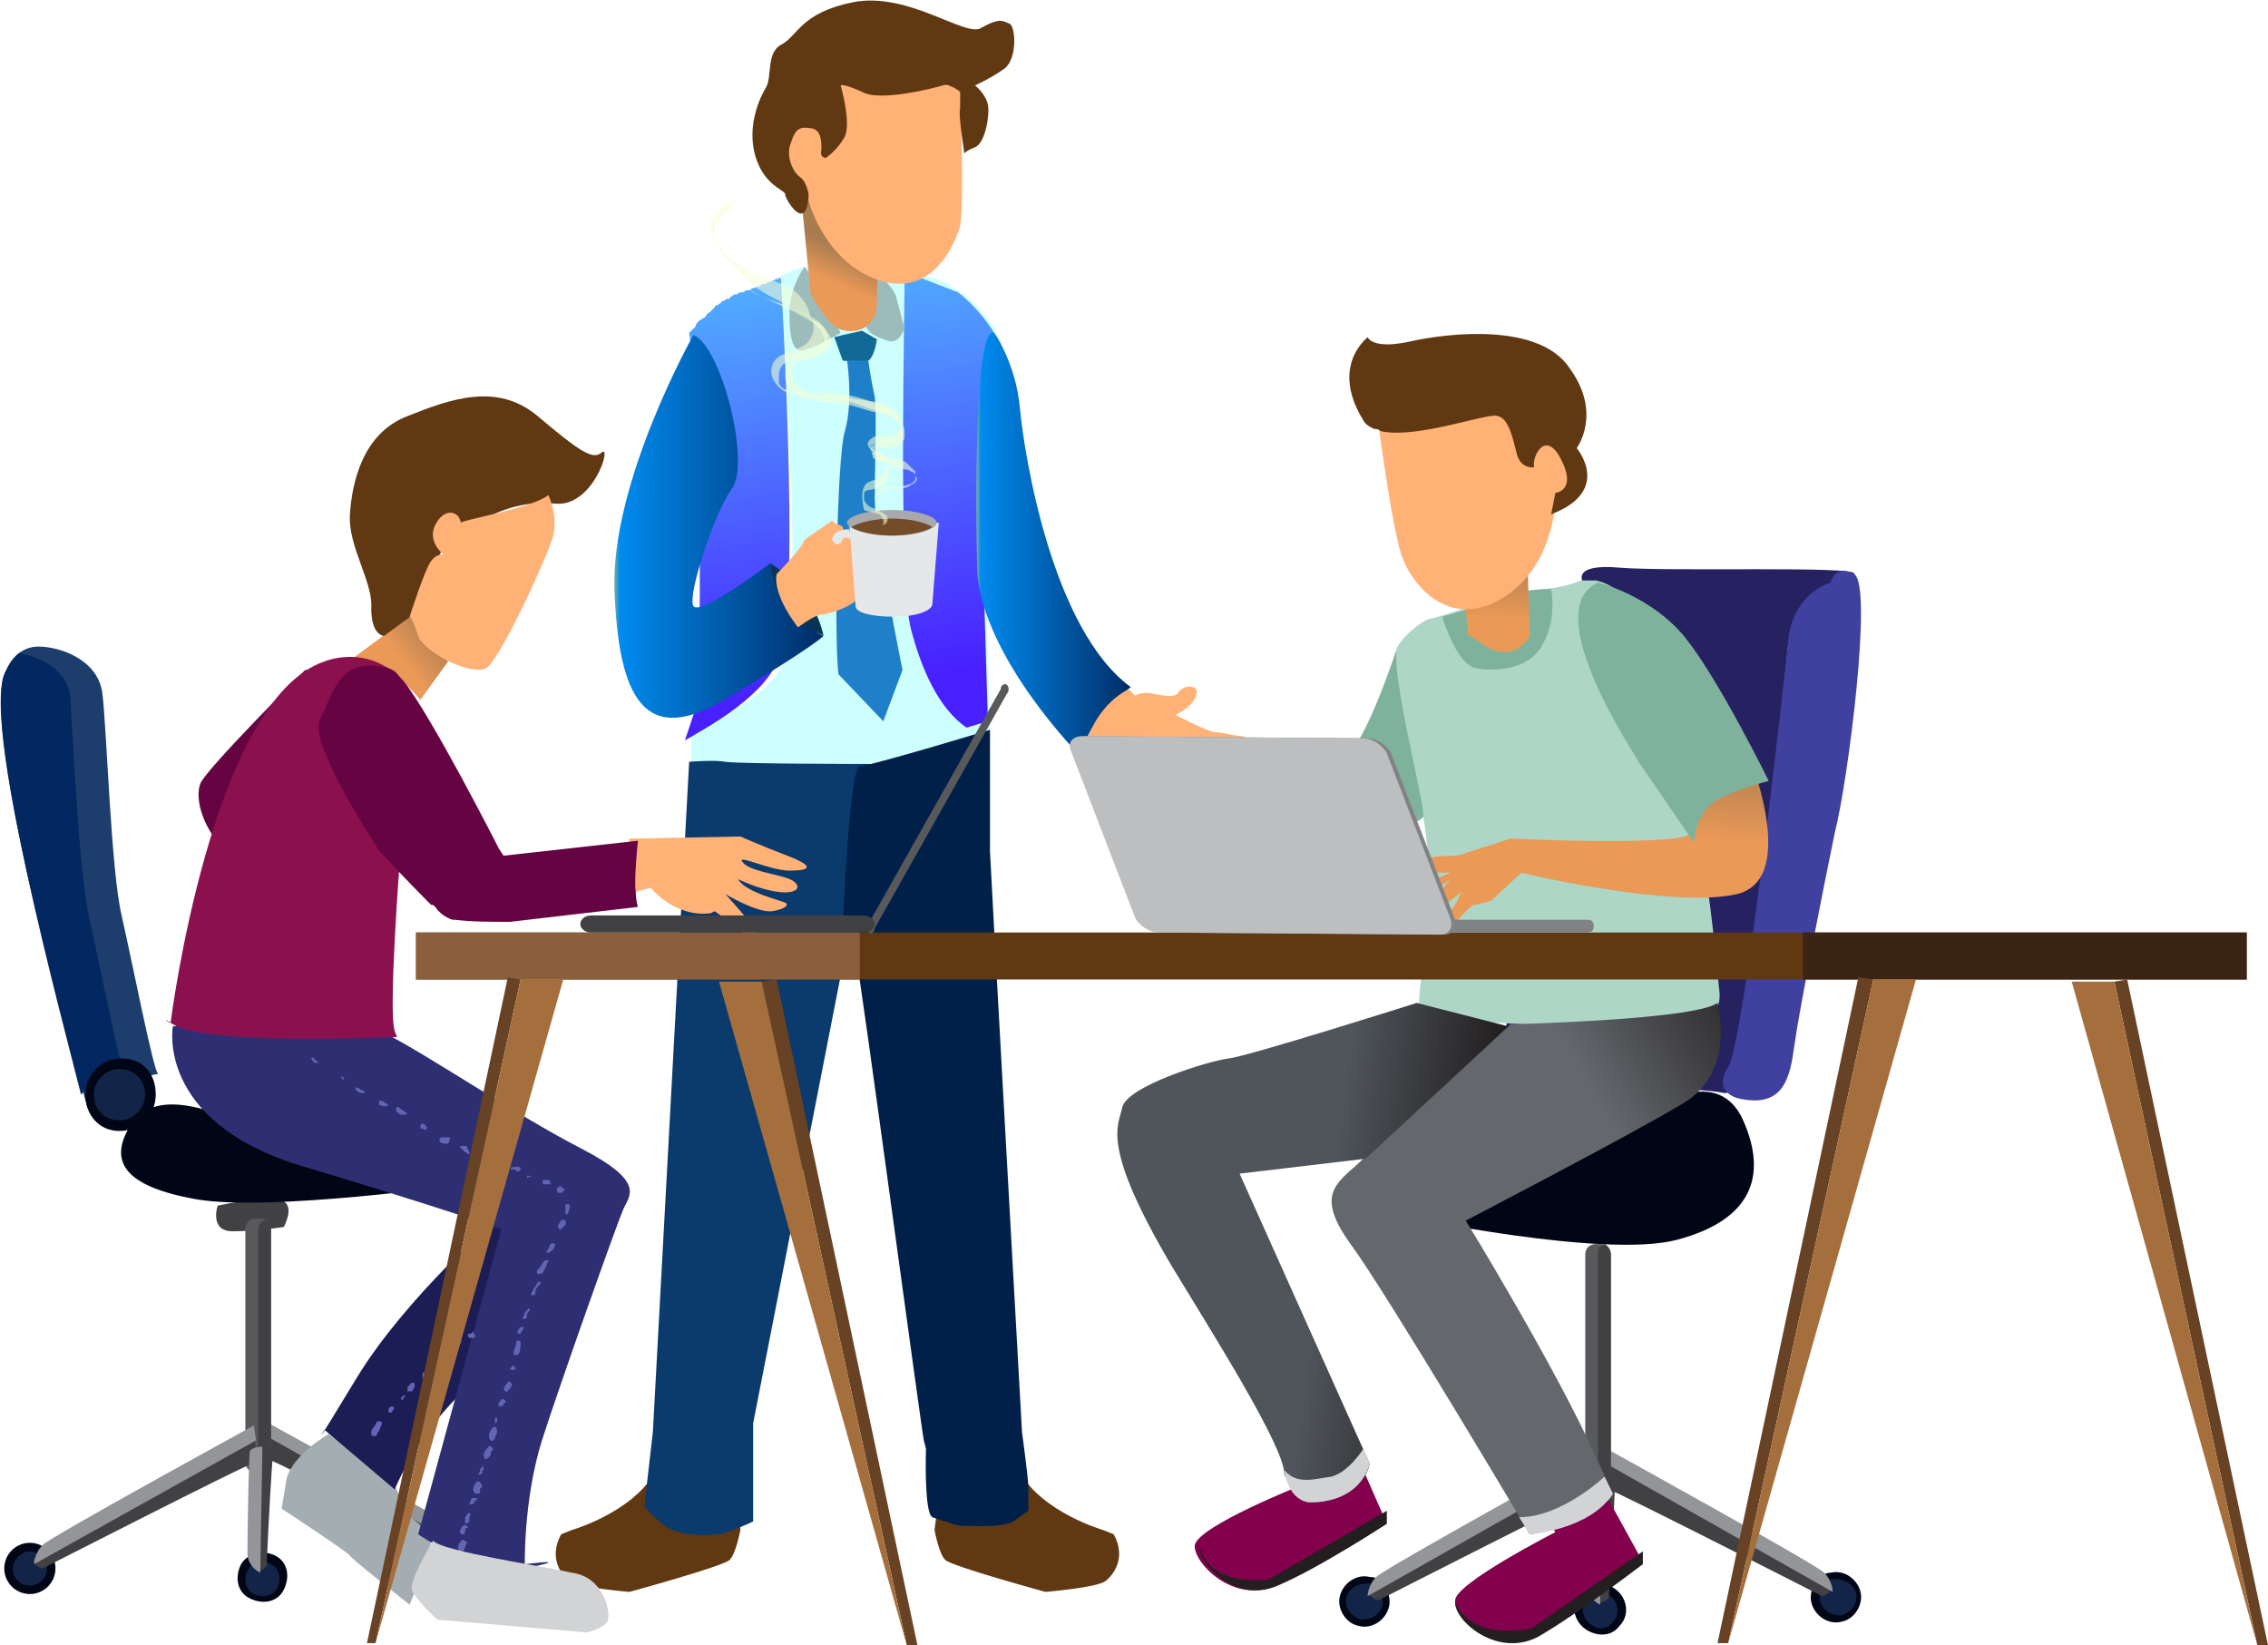 <?xml version="1.0" encoding="utf-8"?>
<!-- Generator: Adobe Illustrator 23.0.6, SVG Export Plug-In . SVG Version: 6.00 Build 0)  -->
<svg version="1.1" id="Layer_1" xmlns="http://www.w3.org/2000/svg" xmlns:xlink="http://www.w3.org/1999/xlink" x="0px" y="0px"
	 viewBox="0 0 106.3 77.1" style="enable-background:new 0 0 106.3 77.1;" xml:space="preserve">
<style type="text/css">
	.st0{fill:#603913;}
	.st1{fill:#CEFFFF;}
	.st2{fill:url(#SVGID_1_);}
	.st3{fill:#9CBCBB;}
	.st4{fill:#116A96;}
	.st5{fill:#1F80C9;}
	.st6{fill:url(#SVGID_2_);}
	.st7{fill:#FFB176;}
	.st8{fill:none;}
	.st9{fill:#ADD6C6;}
	.st10{fill:#26578E;}
	.st11{fill:url(#SVGID_3_);}
	.st12{fill:url(#SVGID_4_);}
	.st13{fill:url(#SVGID_5_);}
	.st14{fill:#0B3A6D;}
	.st15{fill:#002049;}
	.st16{fill:#053456;}
	.st17{fill:#E6E7E8;}
	.st18{fill:#A7A9AC;}
	.st19{fill:#754C29;}
	.st20{opacity:0.58;}
	.st21{fill:#F4FFD7;}
	.st22{opacity:0.58;fill:#F4FFD7;}
	.st23{fill:#000615;}
	.st24{fill:#122549;}
	.st25{fill:#414042;}
	.st26{fill:#939598;}
	.st27{fill:#58595B;}
	.st28{fill:#262262;}
	.st29{fill:#4040A0;}
	.st30{fill:#83004C;}
	.st31{fill:#231F20;}
	.st32{fill:url(#SVGID_6_);}
	.st33{fill:url(#SVGID_7_);}
	.st34{fill:#D1D3D4;}
	.st35{fill:#7FB29C;}
	.st36{fill:url(#SVGID_8_);}
	.st37{fill:url(#SVGID_9_);}
	.st38{fill:#1D3E6D;}
	.st39{fill:#032760;}
	.st40{fill:#A4AEB2;}
	.st41{fill:#1D1D56;}
	.st42{fill:#2E2E72;}
	.st43{fill:#660443;}
	.st44{fill:url(#SVGID_10_);}
	.st45{fill:#6464B5;}
	.st46{fill:#8B114E;}
	.st47{fill:#3C2415;}
	.st48{fill:#8B5E3C;}
	.st49{fill:#684225;}
	.st50{fill:#A56F3D;}
	.st51{fill:#808285;}
	.st52{fill:#BCBEC0;}
</style>
<g>
	<g>
		<path class="st0" d="M34.7,70.1v1.6c0,0-0.2,1.1-0.5,1.4c-0.3,0.3-4.7,1.5-4.7,1.5s-2.4-0.2-2.8-0.5c-0.4-0.3-1-1.1-0.4-2.2
			l0.5-0.2c0,0,2.8-0.8,3.9-2.7L34.7,70.1z"/>
		<path class="st0" d="M44.1,69.4l-0.3,2.3c0,0,0.2,1.1,0.5,1.4c0.3,0.3,4.7,1.5,4.7,1.5s2.4-0.2,2.8-0.5c0.4-0.3,1-1.1,0.4-2.2
			l-0.5-0.2c0,0-2.8-0.8-3.9-2.7L44.1,69.4z"/>
		<path class="st1" d="M45.9,26c-0.7-1.4-0.5-3.1-0.4-4.6c0.1-1.6,0.4-3.1,0.5-4.7c0-0.5,0.3-0.9,0.7-1.2c-0.9-1.3-2.1-2.4-3.5-2.6
			c-2-0.3-4.2-0.8-5.4-0.4c0,0-0.5,0.1-1.2,0.4c0,0,1,15,0.3,17.7c-0.5,2-3.5,3.1-4.5,3.7v1.4c0,0,6.7,1.1,12.2-0.8l1.8-0.3
			l-0.2-8.2C46,26.3,45.9,26.2,45.9,26z"/>
		<linearGradient id="SVGID_1_" gradientUnits="userSpaceOnUse" x1="43.122" y1="11.913" x2="46.178" y2="31.242">
			<stop  offset="9.364540e-03" style="stop-color:#51ADFF"/>
			<stop  offset="1" style="stop-color:#4820FF"/>
		</linearGradient>
		<path class="st2" d="M46.9,16.1c-0.5-0.9-1.2-1.8-2-2.4L43.1,13c-0.2,0-0.4-0.1-0.7-0.1c0,1.7-0.3,14.4,0.3,16.6
			c0.5,1.9,1.3,3.7,2.6,4.6l1-0.3l-0.3-10c0,0,0.1,0.2,0.3,0.6L46.9,16.1z"/>
		<path class="st3" d="M37.7,12.5c0,0-0.7,1-0.7,2.1c0,1.1,0.1,1.6,0.4,1.8c0.3,0.2,2-0.8,2-0.8l-1.6-3L37.7,12.5z"/>
		<path class="st3" d="M41.3,12.8c-0.2-0.1-0.5,0.1-0.5,0.3c0,0.7,0,1.7-0.1,1.9c0,0,0,0,0,0c-0.2,0.2-0.1,0.4,0.1,0.6
			c0.3,0.2,0.8,0.4,1,0.4c0.2,0,0.4-0.2,0.5-0.4c0-0.1,0.1-0.1,0.1-0.2l-0.4-1.5c0-0.1-0.4-0.7-0.6-0.8L41.3,12.8z"/>
		<path class="st4" d="M39.1,15.8l0.4,1.1c0,0,0.9,0.1,1.2,0c0.3-0.2,0.4-1,0.4-1l-0.7-0.4l-0.9,0.2L39.1,15.8z"/>
		<path class="st5" d="M39.7,16.9c0,0,0.3,1.9-0.1,3.3c-0.4,1.3-0.5,10.1-0.3,11.4l2.1,2.2l0.9-2.4c0,0-1.3-6.4-1.3-8
			c0-1.6,0.1-3.9,0-4.8c-0.2-0.9-0.3-1.7-0.3-1.7L39.7,16.9z"/>
		
			<linearGradient id="SVGID_2_" gradientUnits="userSpaceOnUse" x1="374.329" y1="-92.505" x2="375.098" y2="-93.987" gradientTransform="matrix(0.997 -7.200000e-02 7.200000e-02 0.997 -327.994 132.221)">
			<stop  offset="0" style="stop-color:#EA9957"/>
			<stop  offset="0.973" style="stop-color:#A97C50"/>
		</linearGradient>
		<path class="st6" d="M37.5,8.7l0.5,5.1c0,0,0.7,1.3,1.3,1.6c0.6,0.3,1.8,0.1,1.8-1.2c0-1.3,0.1-2,0.1-2L38,8.3L37.5,8.7z"/>
		<path class="st7" d="M45,4.1c0,0,0.2,5.5,0,6.5c-0.3,1-1.4,3.4-3.9,2.5c-2.5-0.9-3.2-3.7-3.2-3.7S36.2,8.1,36.7,7
			c0.5-1.1,2.2-3.8,2.4-3.8C39.2,3.3,45,4.1,45,4.1z"/>
		<path class="st0" d="M39.4,4c0,0,0.5,1.7,0.2,2.4c-0.4,0.7-0.9,1-0.9,1s-0.3,0-0.2-0.4c0-0.4,0-1-0.6-1c-0.6-0.1-0.7,0.3-0.9,0.9
			c-0.1,0.6,0.2,1.2,0.5,1.4s0.4,0.8,0.4,0.8s0,0.8-0.3,0.9c-0.3,0.1-0.8-0.7-0.8-0.9c0-0.2-1-0.4-1.4-1.8s0.2-2.7,0.5-3.2
			c0.3-0.5,0-1.6,0.7-2c0.8-0.4,0.9-1.5,3.4-2c2.6-0.5,5.3,1.7,6,1.2C46.9,0.8,47,1,47.3,1.1c0.3,0.1,0.4,1.6-0.2,2.1
			C46.4,3.7,45.7,4,45.7,4s0.5,0.4,0.6,0.9c0.1,0.4-0.1,1.8-0.6,2s-0.5,0.3-0.5,0.3s-0.3-1.9-0.2-2.1c0-0.2,0-0.8,0-0.8
			S44.5,3.9,44.2,4c-0.3,0.1-3,0.8-3.8,0.3C39.5,3.9,39.4,4,39.4,4z"/>
		<path class="st8" d="M33.4,23.1C33.4,23.1,33.4,23.1,33.4,23.1c0,0.3,0,0.5,0,0.7L33.4,23.1z"/>
		<path class="st9" d="M32.5,15.7c0.1-0.1,0.1-0.2,0.2-0.2C32.6,15.5,32.6,15.6,32.5,15.7z"/>
		<path class="st9" d="M34.5,14c0.1,0,0.1-0.1,0.2-0.1C34.7,13.9,34.6,13.9,34.5,14z"/>
		<path class="st9" d="M34.8,13.8c0.1,0,0.1-0.1,0.2-0.1C34.9,13.7,34.9,13.8,34.8,13.8z"/>
		<path class="st9" d="M35.3,13.5c0.1,0,0.2-0.1,0.3-0.1C35.5,13.4,35.4,13.5,35.3,13.5z"/>
		<path class="st9" d="M35.1,13.7c0.1,0,0.1-0.1,0.2-0.1C35.2,13.6,35.1,13.6,35.1,13.7z"/>
		<path class="st9" d="M33.7,14.5c0.1,0,0.1-0.1,0.2-0.1C33.8,14.4,33.8,14.5,33.7,14.5z"/>
		<path class="st9" d="M33.5,14.7c0.1-0.1,0.1-0.1,0.2-0.2C33.6,14.6,33.5,14.7,33.5,14.7z"/>
		<path class="st9" d="M33.2,15c0.1-0.1,0.1-0.1,0.2-0.2C33.3,14.8,33.3,14.9,33.2,15z"/>
		<path class="st9" d="M33,15.2c0.1-0.1,0.1-0.1,0.2-0.1C33.1,15.1,33,15.1,33,15.2z"/>
		<path class="st9" d="M34,14.3c0.1,0,0.1-0.1,0.2-0.1C34.1,14.2,34,14.3,34,14.3z"/>
		<path class="st9" d="M32.8,15.4c0-0.1,0.1-0.1,0.1-0.2C32.9,15.3,32.8,15.3,32.8,15.4z"/>
		<path class="st9" d="M35.6,13.4c0.1,0,0.1-0.1,0.2-0.1C35.7,13.3,35.7,13.3,35.6,13.4z"/>
		<path class="st9" d="M34.2,14.2c0.1-0.1,0.2-0.1,0.2-0.2C34.4,14.1,34.3,14.1,34.2,14.2z"/>
		<path class="st9" d="M36.1,13.2c0.2-0.1,0.3-0.1,0.5-0.2C36.4,13,36.3,13.1,36.1,13.2z"/>
		<path class="st9" d="M35.9,13.3c0.1,0,0.1-0.1,0.2-0.1C36,13.2,35.9,13.2,35.9,13.3z"/>
		<path class="st10" d="M33.9,14.4C33.9,14.4,34,14.4,33.9,14.4C34,14.4,33.9,14.4,33.9,14.4z"/>
		<path class="st10" d="M35.8,13.3C35.8,13.3,35.9,13.3,35.8,13.3C35.9,13.3,35.8,13.3,35.8,13.3z"/>
		<path class="st10" d="M34.2,14.2C34.2,14.2,34.2,14.2,34.2,14.2C34.2,14.2,34.2,14.2,34.2,14.2z"/>
		<path class="st10" d="M32.7,15.5C32.7,15.4,32.7,15.4,32.7,15.5C32.7,15.4,32.7,15.4,32.7,15.5z"/>
		<path class="st10" d="M33.1,15C33.2,15,33.2,15,33.1,15C33.2,15,33.2,15,33.1,15z"/>
		<path class="st10" d="M33.7,14.6C33.7,14.6,33.7,14.5,33.7,14.6C33.7,14.5,33.7,14.6,33.7,14.6z"/>
		<polygon class="st10" points="33.4,31.8 33.5,34.5 33.5,34.5 33.4,31.8 		"/>
		<path class="st10" d="M33.4,14.8C33.4,14.8,33.4,14.7,33.4,14.8C33.4,14.7,33.4,14.8,33.4,14.8z"/>
		<path class="st10" d="M32.9,15.2C32.9,15.2,33,15.2,32.9,15.2C33,15.2,32.9,15.2,32.9,15.2z"/>
		<path class="st10" d="M35.3,13.5C35.3,13.5,35.3,13.5,35.3,13.5C35.3,13.5,35.3,13.5,35.3,13.5z"/>
		<path class="st10" d="M36.1,13.2C36.1,13.2,36.1,13.2,36.1,13.2C36.1,13.2,36.1,13.2,36.1,13.2z"/>
		<path class="st10" d="M35.6,13.4C35.6,13.4,35.6,13.4,35.6,13.4C35.6,13.4,35.6,13.4,35.6,13.4z"/>
		<path class="st10" d="M35,13.7C35,13.7,35,13.7,35,13.7C35,13.7,35,13.7,35,13.7z"/>
		<path class="st10" d="M34.5,14C34.5,14,34.5,14,34.5,14C34.5,14,34.5,14,34.5,14z"/>
		<path class="st10" d="M34.7,13.9C34.8,13.8,34.8,13.8,34.7,13.9C34.8,13.8,34.8,13.8,34.7,13.9z"/>
		<polygon class="st10" points="36.6,13 36.6,13 36.6,13 		"/>
		<linearGradient id="SVGID_3_" gradientUnits="userSpaceOnUse" x1="32.835" y1="13.547" x2="35.891" y2="32.875">
			<stop  offset="9.364540e-03" style="stop-color:#51ADFF"/>
			<stop  offset="1" style="stop-color:#4820FF"/>
		</linearGradient>
		<path class="st11" d="M36.6,13C36.6,13,36.6,13,36.6,13c-0.1,0.1-0.3,0.1-0.5,0.2c0,0,0,0,0,0c-0.1,0-0.1,0.1-0.2,0.1
			c0,0,0,0-0.1,0c-0.1,0-0.1,0.1-0.2,0.1c0,0,0,0,0,0c-0.1,0-0.2,0.1-0.3,0.1c0,0,0,0,0,0c-0.1,0-0.1,0.1-0.2,0.1c0,0-0.1,0-0.1,0
			c-0.1,0-0.1,0.1-0.2,0.1c0,0-0.1,0-0.1,0c-0.1,0-0.1,0.1-0.2,0.1c0,0,0,0-0.1,0c-0.1,0.1-0.2,0.1-0.2,0.2c0,0,0,0-0.1,0
			c-0.1,0-0.1,0.1-0.2,0.1c0,0-0.1,0-0.1,0.1c-0.1,0-0.1,0.1-0.2,0.1c0,0-0.1,0-0.1,0.1c-0.1,0.1-0.1,0.1-0.2,0.2c0,0,0,0,0,0
			c-0.1,0.1-0.2,0.1-0.2,0.2c0,0,0,0-0.1,0.1c-0.1,0-0.1,0.1-0.2,0.1c0,0,0,0-0.1,0.1c0,0-0.1,0.1-0.1,0.2c0,0,0,0-0.1,0.1
			c-0.1,0.1-0.1,0.1-0.2,0.2c0,0,0.7,5.2,0.9,7.4c0,0,0,0,0,0l0,0.7c0,0,0,0,0,0c0,0,0,0,0,0l-0.6,2c0,0,0.2,0.7,0.2,0.8
			c0,1.5,0,4.3-0.1,5.6c0,0.2-0.1,1.1-0.1,1.1l-0.5,1.5c1-0.6,3.9-2.1,4.5-4.1C37.5,27.9,36.6,13,36.6,13z"/>
		<polygon class="st10" points="33.4,23.7 33.4,23.7 33.4,23.7 		"/>
		<linearGradient id="SVGID_4_" gradientUnits="userSpaceOnUse" x1="45.764" y1="25.51" x2="53.041" y2="25.51">
			<stop  offset="0" style="stop-color:#7FB29C"/>
			<stop  offset="2.861680e-02" style="stop-color:#008BEF"/>
			<stop  offset="1" style="stop-color:#002C66"/>
		</linearGradient>
		<path class="st12" d="M46.6,15.6c0,0,1,1.4,1.2,3.5c0.2,2.2,1.5,10.4,5.2,13.1c0,0-2.2,1.6-2.3,3.3c0,0-4.6-4.6-4.9-8.7
			C45.8,26.7,45.5,15.2,46.6,15.6z"/>
		<path class="st7" d="M52.9,32.3l0.3,0.3c0,0,0.3-0.2,0.8-0.1c0.5,0.1,1,0.2,1.2,0c0.1-0.2,0.4-0.4,0.7-0.3c0.3,0.1,0.2,0.4,0,0.7
			c-0.2,0.3-0.8,0.6-0.8,0.6s1.5,0.8,1.8,0.8c0.3,0,1,0.2,1.3,0.2c0.3,0,0.9,0.7-0.4,0.7c0,0,0.6,0.3,0.6,0.7c0,0.3-0.6,0.5-0.6,0.5
			s0.2-0.1,0.1,0.3c-0.1,0.4-1.8,0.3-1.8,0.3s-1.2-0.2-1.6-0.3c-0.4-0.2,0.4,0.2,0.4,0.2s1.7,0.7,2,0.7c0.3,0,0.4,0.6-0.3,0.5
			c-0.7-0.1-2.3-0.3-3.4-1c-1.1-0.7-1.9-1.5-2.3-2.1C50.8,35,51.3,33.1,52.9,32.3z"/>
		<linearGradient id="SVGID_5_" gradientUnits="userSpaceOnUse" x1="28.768" y1="24.618" x2="38.555" y2="24.618">
			<stop  offset="0" style="stop-color:#7FB29C"/>
			<stop  offset="2.861680e-02" style="stop-color:#008BEF"/>
			<stop  offset="1" style="stop-color:#002C66"/>
		</linearGradient>
		<path class="st13" d="M32.5,15.7c0,0-3.9,6.9-3.7,12c0.2,5,1.4,7.4,5.3,5c3.9-2.3,4.5-2.9,4.5-2.9s-2-0.8-2.5-3.4
			c0,0-3.3,2.5-3.6,2c-0.3-0.5,1-4.4,1.8-5.5C35.2,21.7,33.8,16.2,32.5,15.7z"/>
		<path class="st14" d="M30.2,70.6c0,0,0.6,0.7,1.1,1c0.5,0.3,1.9,0.5,2.8,0.2c0.8-0.3,1.2-0.5,1.2-0.5v-4.6l4.4-22.5
			c0,0,1-5.3,1.1-5.8c0.1-0.5,0-2.6,0-2.6s-6.2,0-6.8-0.1c-0.5-0.1-1.7,0-1.7,0l-1.7,31.4L30.2,70.6z"/>
		<path class="st15" d="M43.7,71.1c0,0,0.8,0.3,1.3,0.4c0.4,0,2,0.1,2.5-0.2c0.4-0.3,0.7-0.5,0.7-0.5s0-0.8,0-1.1
			c0-0.4-0.3-2.6-0.3-2.6s-1.5-26.9-1.5-27.2c0-0.3,0-5.7,0-5.7s-5.6,1.7-6.1,1.7c-0.5,0-0.8,7.6-0.8,7.6s0.4,0.4,0.6,1.2
			c0.2,0.8,3.1,22.4,3.2,22.8c0.1,0.4,0.1,0.4,0.1,0.4S43.3,70.9,43.7,71.1z"/>
		<path class="st16" d="M36.1,26.4c0,0,2,1.1,2.5,3.4C38.6,29.7,36.5,29.3,36.1,26.4z"/>
		<path class="st7" d="M40.2,25.5l-0.5-0.5c0,0,0,0,0,0c0,0,0,0,0,0c-0.1-0.1-0.2-0.2-0.2-0.3c-0.1-0.1-0.2-0.1-0.4-0.2
			c0,0-0.1-0.1-0.1-0.1l-1.3,0.9c-0.1,0.4-1.3,1.6-1.3,1.6c-0.2,1,1,2.5,1,2.5s0.8-0.6,1.1-0.6c0.3,0,1.6-0.4,1.8-0.9
			C40.4,27.4,40.2,25.5,40.2,25.5z"/>
		<g>
			<path class="st17" d="M39.8,24.5l0.3,3.9c0,0.3,0.7,0.5,1.8,0.5c1.1,0,1.8-0.3,1.8-0.6l0.3-3.8H39.8z"/>
			<path class="st18" d="M43.9,24.5c0,0.3-0.9,0.6-2.1,0.6c-1.1,0-2.1-0.3-2.1-0.6c0-0.3,0.9-0.6,2.1-0.6
				C43,23.9,43.9,24.2,43.9,24.5z"/>
			<path class="st19" d="M39.9,24.7c0.3,0.2,1,0.4,1.9,0.4c0.9,0,1.6-0.2,1.9-0.4c-0.3-0.2-1-0.4-1.9-0.4
				C41,24.3,40.2,24.5,39.9,24.7z"/>
			<path class="st17" d="M39.8,24.8c0,0-0.3,0-0.5,0.1C39,25,39,25.3,39,25.3s0.2,0.3,0.3,0.2s0.1,0,0.1,0s0.1-0.4,0.3-0.3
				s0.2,0,0.2,0L39.8,24.8z"/>
		</g>
		<g class="st20">
			<path class="st21" d="M42,20.3c-0.2,0.1-0.4,0.1-0.6,0.1c-0.2,0-0.3,0-0.5,0.1c-0.1,0.1-0.3,0.2-0.2,0.4c0,0.1,0.1,0.1,0.1,0.2
				c0-0.1,0-0.1,0-0.2c0.1-0.1,0.3-0.1,0.5-0.1c0.2,0,0.4,0,0.6-0.1c0.2-0.1,0.3-0.2,0.4-0.4c0-0.1,0-0.1,0-0.2
				C42.2,20.1,42.1,20.2,42,20.3z"/>
			<path class="st21" d="M41.5,21.7c0-0.2-0.1-0.4-0.3-0.5c-0.1-0.1-0.3-0.1-0.4-0.2c0,0.1,0,0.1,0.1,0.2
				C41,21.4,41.3,21.5,41.5,21.7z"/>
			<path class="st21" d="M41.2,22.4c-0.2,0.1-0.3,0.1-0.5,0.2c-0.4,0.2-0.3,0.9-0.2,1.3c0.2,0.1,0.5,0.1,0.7,0.2
				c0.2,0.1,0.3,0.5,0.1,0.5c0.2,0,0.3-0.1,0.3-0.3c0-0.2-0.3-0.3-0.5-0.4c-0.1-0.1-0.3-0.1-0.4-0.2c-0.1-0.1-0.2-0.2-0.2-0.3
				c0-0.1,0-0.2,0-0.3c0.1-0.2,0.3-0.1,0.5-0.2c0.3,0,0.5-0.2,0.6-0.4c0.1-0.2,0.1-0.5-0.1-0.7c0,0,0,0-0.1-0.1
				C41.6,22,41.5,22.3,41.2,22.4z"/>
			<path class="st21" d="M42.2,19.7c0-0.1-0.2-0.2-0.3-0.3c-1-0.7-2.2-1-3.4-1c-0.2,0-0.4,0-0.5,0c0.3,0,0.7,0.1,1,0.2
				c0.5,0.1,1.1,0.3,1.6,0.5c0.3,0.1,0.6,0.2,0.9,0.3c0.2,0.1,0.4,0.1,0.5,0.3c0.1,0.1,0.2,0.2,0.2,0.3
				C42.2,19.9,42.3,19.8,42.2,19.7z"/>
			<path class="st21" d="M36.6,18.1c-0.1-0.1-0.1-0.2-0.1-0.3c0-0.3,0-0.6,0.3-0.8c0.1-0.1,0.3-0.1,0.4-0.1c0.3,0,0.5,0,0.8-0.1
				c0.3-0.1,0.7-0.2,0.9-0.5c0.1-0.2,0.1-0.5-0.1-0.7c-0.1-0.2-0.3-0.4-0.5-0.5c-0.1,0-0.1-0.1-0.2-0.1c0.1,0.4,0,0.8-0.3,1.1
				c-0.5,0.4-1.4,0.4-1.6,1c-0.2,0.5,0.2,1.1,0.7,1.3c0.4,0.1,0.8,0.1,1.2,0.1c-0.4-0.1-0.8-0.1-1.2-0.2
				C36.7,18.2,36.7,18.2,36.6,18.1z"/>
			<path class="st21" d="M35.6,12.9c-0.8-0.3-1.5-0.8-2-1.5c0,0,0-0.1-0.1-0.1c0,0,0,0,0,0c0.2,0.6,0.7,0.9,1.1,1.4
				c0.9,1.1,2.3,1.5,3.4,2.2c-0.1-0.4-0.2-0.7-0.5-1C37.1,13.4,36.3,13.2,35.6,12.9z"/>
			<path class="st21" d="M33.5,10.8c0-0.3,0.3-0.6,0.5-0.8c0.2-0.2,0.5-0.5,0.7-0.8c-0.6,0.3-1.4,0.7-1.4,1.3c0,0.3,0.1,0.6,0.3,0.8
				C33.5,11.1,33.5,11,33.5,10.8z"/>
		</g>
		<path class="st22" d="M35.1,12.8C35,12.9,35,13,35,13.2c0,0.1,0,0.2,0.1,0.3c0.2,0.2,0.4,0.3,0.6,0.4c0.4,0.2,0.9,0.3,1.4,0.5
			c0.4,0.2,0.9,0.4,1.3,0.7c0.2,0.2,0.3,0.4,0.4,0.6c0,0.1,0,0.3,0,0.4c-0.1,0.1-0.1,0.2-0.2,0.3c-0.2,0.1-0.5,0.2-0.7,0.2
			c-0.2,0.1-0.5,0.1-0.6,0.3c-0.2,0.2-0.2,0.4-0.2,0.6c0,0.2,0.1,0.4,0.3,0.6c0.2,0.2,0.4,0.3,0.6,0.3c0.2,0.1,0.5,0.1,0.7,0.1
			l1.4,0.2l0.7,0.1c0.2,0,0.5,0.1,0.7,0.2c0.2,0.1,0.5,0.2,0.6,0.4c0.2,0.2,0.2,0.5,0.2,0.7c0,0.1-0.1,0.3-0.2,0.4
			c-0.1,0.1-0.2,0.2-0.3,0.2c-0.3,0.1-0.5,0-0.7,0.1c-0.1,0-0.2,0.1-0.3,0.1c0,0.1,0,0.2,0.1,0.2c0.2,0.1,0.4,0.2,0.7,0.3
			c0.2,0.1,0.5,0.1,0.7,0.2c0.1,0,0.2,0.1,0.3,0.2c0.1,0.1,0.2,0.2,0.3,0.3c0,0.1,0,0.3,0,0.4c-0.1,0.1-0.2,0.2-0.3,0.2
			c-0.2,0.1-0.5,0.1-0.7,0.1c-0.2,0-0.5,0-0.7,0.2C41,23.2,41,23.3,41,23.4c0,0.1,0,0.2,0.1,0.3c0.3,0.4,0.9,0.4,1.2,0.8
			c-0.3-0.4-0.9-0.4-1.2-0.8c-0.1-0.1-0.1-0.2-0.1-0.3c0-0.1,0.1-0.2,0.2-0.3c0.2-0.2,0.5-0.2,0.7-0.2c0.2,0,0.5,0,0.7-0.1
			c0.1-0.1,0.2-0.1,0.3-0.2c0.1-0.1,0.1-0.2,0-0.3c0-0.1-0.1-0.2-0.2-0.2c-0.1-0.1-0.2-0.1-0.3-0.1c-0.2-0.1-0.5-0.1-0.7-0.2
			c-0.2-0.1-0.5-0.2-0.7-0.3c-0.1,0-0.1-0.1-0.1-0.1c0-0.1-0.1-0.2,0-0.2c0.1-0.1,0.2-0.2,0.4-0.2c0.3,0,0.5,0,0.7-0.1
			c0.1,0,0.2-0.1,0.3-0.2c0.1-0.1,0.1-0.2,0.1-0.3c0-0.2,0-0.5-0.2-0.6c-0.2-0.2-0.4-0.3-0.6-0.4c-0.2-0.1-0.5-0.1-0.7-0.1L39.9,19
			l-1.4-0.2c-0.2,0-0.5-0.1-0.7-0.1c-0.2-0.1-0.5-0.2-0.7-0.4c-0.2-0.2-0.3-0.4-0.3-0.7c0-0.3,0.1-0.5,0.3-0.7
			c0.4-0.4,1-0.3,1.3-0.5c0.1-0.1,0.2-0.2,0.2-0.3c0-0.1,0.1-0.2,0-0.3c0-0.2-0.2-0.4-0.4-0.6c-0.4-0.3-0.8-0.5-1.2-0.7
			c-0.4-0.2-0.9-0.4-1.3-0.6c-0.2-0.1-0.5-0.2-0.6-0.4C35,13.4,35,13.3,35,13.2C35,13,35,12.9,35.1,12.8z"/>
	</g>
	<g>
		<g>
			<g>
				<path class="st23" d="M84.9,74.6c-0.2,0.8,0.6,1.6,1.4,1.4c0.5-0.1,0.8-0.5,0.9-0.9c0.2-0.8-0.6-1.6-1.4-1.4
					C85.4,73.7,85,74.1,84.9,74.6z"/>
				<path class="st24" d="M85.3,74.7c-0.1,0.6,0.4,1,1,1c0.3-0.1,0.6-0.3,0.7-0.7c0.1-0.6-0.4-1-1-1C85.6,74,85.3,74.3,85.3,74.7z"
					/>
				<path class="st25" d="M75.3,68.5c0,0-0.3,1.3,0.1,1.3c0.4,0.1,10,5,10,5s0.7-0.2,0.3-0.6C85.2,73.7,75.3,68.5,75.3,68.5z"/>
				<path class="st26" d="M75.3,68.6l10.6,6c0,0,0-0.5-0.4-0.9c-0.4-0.4-10-5.7-10-5.7L75.3,68.6z"/>
			</g>
			<path class="st27" d="M75.5,69.9c0,0.3-0.2,0.5-0.5,0.5h-0.2c-0.3,0-0.5-0.2-0.5-0.5V58.8c0-0.3,0.2-0.5,0.5-0.5H75
				c0.3,0,0.5,0.2,0.5,0.5V69.9z"/>
			<path class="st25" d="M75.2,58.3c-0.2,0.1-0.3,0.2-0.3,0.4v11.1c0,0.2,0.1,0.4,0.3,0.4c0.2-0.1,0.3-0.2,0.3-0.4V58.8
				C75.5,58.6,75.4,58.4,75.2,58.3z"/>
			<g>
				<path class="st23" d="M65.1,74.8c0.2,0.8-0.6,1.6-1.4,1.4c-0.5-0.1-0.8-0.5-0.9-0.9c-0.2-0.8,0.6-1.6,1.4-1.4
					C64.7,73.9,65,74.3,65.1,74.8z"/>
				<path class="st24" d="M64.8,74.9c0.1,0.6-0.4,1-1,1c-0.3-0.1-0.6-0.3-0.7-0.7c-0.1-0.6,0.4-1,1-1C64.4,74.2,64.7,74.5,64.8,74.9
					z"/>
				<path class="st25" d="M74.7,68.7c0,0,0.3,1.3-0.1,1.3c-0.4,0.1-10,5-10,5s-0.7-0.2-0.3-0.6C64.8,73.9,74.7,68.7,74.7,68.7z"/>
				<path class="st26" d="M74.7,68.8l-10.6,6c0,0,0-0.5,0.4-0.9c0.4-0.4,10-5.7,10-5.7L74.7,68.8z"/>
			</g>
			<g>
				<path class="st23" d="M75.4,74.3c0.8,0.3,1.1,1.3,0.5,1.9c-0.3,0.4-0.8,0.5-1.3,0.3c-0.8-0.3-1.1-1.3-0.5-1.9
					C74.5,74.3,75,74.2,75.4,74.3z"/>
				<path class="st24" d="M75.3,74.7c0.5,0.2,0.7,0.9,0.3,1.3c-0.2,0.3-0.6,0.4-0.9,0.2c-0.5-0.2-0.7-0.9-0.3-1.3
					C74.6,74.7,75,74.6,75.3,74.7z"/>
				<path class="st25" d="M74.8,69.2c-0.1,2.7-0.1,5.3-0.1,5.6c0.2,0.6,0.7,0.1,0.7,0.1s0.2-2.8,0.3-5.5
					C75.4,69.2,75.1,69.1,74.8,69.2z"/>
				<path class="st26" d="M74.5,69.4C74.4,69.4,74.4,69.4,74.5,69.4c-0.1,2.5-0.1,4.7-0.1,5c0.1,0.6,0.6,0.8,0.6,0.8l0.1-6
					C74.8,69.2,74.6,69.2,74.5,69.4z"/>
			</g>
		</g>
		<path class="st23" d="M65.8,57c0,0,9.4,2,12.8,1.1c3.4-0.9,4.3-2.9,3.1-5.6c-1.2-2.7-4.3-0.5-4.3-0.5s-10.4,2-10.5,1.8
			C66.8,53.5,64.7,55.4,65.8,57z"/>
		<path class="st28" d="M74.2,27.3c0,0-0.6-0.9,1.7-0.7c2.3,0.2,11.3-0.1,11,0.3c-0.2,0.4-2.8,1.2-3.1,3.4c-0.2,2.2-2,18.5-2,18.5
			s-0.1,2.7-1.1,2.4c-1-0.2-6.8-0.4-6.8-0.4l-3.9,0.7L74.2,27.3z"/>
		<path class="st29" d="M85.8,27.3c0,0,0.2-0.9,1.1-0.4c0.9,0.5-0.3,9.8-0.9,12.1c-0.5,2.4-1.7,8.5-1.9,10c-0.2,1.5-0.5,2.9-2.5,2.5
			c0,0-1.4-0.2-0.6-1.5c0.8-1.3,2.8-19.8,2.8-19.8S83.8,28,85.8,27.3z"/>
	</g>
	<g>
		<g>
			<path class="st30" d="M71.5,69.8l1.4,2c0,0-4.7,2.4-4.7,3.2c-0.1,0.8,2,2.6,3.9,1.6c1.9-1,4.9-3.4,4.9-3.4l-2.2-4L71.5,69.8z"/>
			<path class="st31" d="M71.8,76.3l5.2-3.6l0,0.6c0,0-3,2.3-4.9,3.4c-1.9,1-3.9-0.7-3.9-1.6C69.1,77,71.8,76.3,71.8,76.3z"/>
		</g>
		<g>
			<path class="st30" d="M59.8,67.5l1.2,2.1c0,0-4.8,1.9-5,2.8c-0.1,0.8,1.8,2.8,3.8,1.9c2-0.8,5.2-2.9,5.2-2.9l-1.8-4.1L59.8,67.5z
				"/>
			<path class="st31" d="M59.5,74l5.5-3.2l0,0.6c0,0-3.2,2.1-5.1,2.9c-2,0.9-3.8-1.1-3.7-1.9C56.7,74.5,59.5,74,59.5,74z"/>
		</g>
		<path class="st9" d="M78.6,35.2l0.1-0.4c-0.7-0.9-0.9-2.4-1.2-3.5c-0.5-1.6-0.9-3.7-2.7-4.1c-0.1,0-0.6,0-0.7,0
			C73,27.7,71,27.7,71,27.7S67.3,29,67,29c-0.1,0-1,0.5-1.5,1.3c0,0-0.1,0.5-0.1,0.5c-0.4,1-0.1,0.5-0.2,1.6c-0.1,1-0.1,1.5,0,2.4
			c0.1,0.1,0.7,0.1,0.8,0.2c0.4,1.1,1.4,6,0.9,8.9c-0.5,2.9-0.4,3.7-0.4,3.7s9.9,1.2,13.8-0.2c0,0,0.3-0.1,0.3-0.8
			C80.5,45.8,79.9,38.1,78.6,35.2z"/>
		
			<linearGradient id="SVGID_6_" gradientUnits="userSpaceOnUse" x1="7104.426" y1="52.126" x2="7112.898" y2="56.833" gradientTransform="matrix(-1 0 0 1 7190.3 0)">
			<stop  offset="0" style="stop-color:#231F20"/>
			<stop  offset="0.973" style="stop-color:#64686D"/>
		</linearGradient>
		<path class="st32" d="M80.5,47c0,0,0.9,3.2-1.6,4.7c-2.5,1.5-10.2,5.5-10.2,5.5s4.3,7,6.2,11.3l0.7,1.5c0,0,0.2,0.2-1.7,1.2
			c-1.2,0.6-2.2,0.7-2.2,0.7S65,60.6,63.3,58.3c-1.8-2.5-0.5-2.9,0.7-4.1c1.5-1.5,6.8-6.2,6.8-6.2S79.4,47.8,80.5,47z"/>
		
			<linearGradient id="SVGID_7_" gradientUnits="userSpaceOnUse" x1="7121.419" y1="59.357" x2="7128.55" y2="58.387" gradientTransform="matrix(-1 0 0 1 7190.3 0)">
			<stop  offset="0" style="stop-color:#231F20"/>
			<stop  offset="0.973" style="stop-color:#4F555B"/>
		</linearGradient>
		<path class="st33" d="M58.1,55l6.1,13.6c-0.3,1.3-1.7,1.7-2.5,1.8c-0.8,0.1-1.5-1.3-1.5-1.3c0-1.3-3.3-6.5-5.3-9.8
			c-3.3-5.6-2.5-6.5-2.3-7.4c0.2-1,4.1-2.2,5-2.3c0.9-0.1,8.8-2.6,8.8-2.6l4.3,1.1L64,54.3"/>
		<path class="st34" d="M75.2,69.2c0,0-2,1.9-4,1.9l0.5,0.8c0,0,2.8-0.2,3.9-1.9L75.2,69.2z"/>
		<path class="st34" d="M63.9,67.9c0,0-0.7,1.1-1.5,1.3c-0.8,0.1-1.6,0.4-2.2-0.3c0,0,0.1,1.3,1.1,1.5c0,0,2.3,0.2,2.9-1.8
			L63.9,67.9z"/>
		<path class="st35" d="M72.7,27.6c0,0,0.3,1.4-0.4,2.6c-0.6,1.2-2.3,1.3-3.2,1.1c-0.9-0.3-1.5-2.4-1.5-2.4l1.4-0.4
			C69,28.4,70.8,27.6,72.7,27.6z"/>
		
			<linearGradient id="SVGID_8_" gradientUnits="userSpaceOnUse" x1="7891.98" y1="1367.662" x2="7892.359" y2="1364.51" gradientTransform="matrix(-0.989 -0.147 -0.147 0.989 8077.078 -163.49)">
			<stop  offset="0" style="stop-color:#EA9957"/>
			<stop  offset="0.973" style="stop-color:#A97C50"/>
		</linearGradient>
		<path class="st36" d="M71.6,26.6l0.1,3.2c0,0-0.7,1.4-2.2,0.4c-1.2-0.8-0.7-0.5-0.7-0.5l-0.2-2.2L71.6,26.6z"/>
		<path class="st7" d="M64.6,19.8c0,0,0.7,5.5,1.2,6.5c0.4,1,2,3.2,4.5,1.8c2.5-1.4,2.6-4.6,2.6-4.6s1.2-1.1,0.6-2.1
			c-0.7-1-2.6-3.5-2.8-3.5C70.5,18,64.6,19.8,64.6,19.8z"/>
		<path class="st0" d="M64.7,20.2c-0.1-0.1-0.2-0.1-0.3-0.1c0,0,0,0,0,0c-0.2-0.1-0.4-0.2-0.5-0.4c-1-1.6-0.8-3,0.2-3.9
			c0,0,0.2,0.6,2,0.2c1.8-0.4,6.1-0.9,7.5,1.3c1.5,2.1,0.3,3.7,0.3,3.7s1.7,2-1.2,3.1l0.2-1c0,0,1-0.1,0.3-1.5
			c-0.7-1.5-1.4-0.3-1.3,0.3c0,0-0.6,0.1-0.8-0.6c-0.2-0.8-0.4-1.7-0.9-1.8C69.8,19.3,66.4,20.6,64.7,20.2
			C64.7,20.2,64.7,20.2,64.7,20.2z"/>
		<path class="st35" d="M65.5,30.3c0,0-1.3,4-2.2,4.9c-0.9,1-2.9,1.9-2.9,1.9s1.8,1.1,1.9,2.2c0,1.1,0.2,1.5,0.2,1.5
			s3.9-2.2,4.2-2.5C66.9,38.1,65.1,31.4,65.5,30.3z"/>
		
			<linearGradient id="SVGID_9_" gradientUnits="userSpaceOnUse" x1="1043.664" y1="-502.357" x2="1044.746" y2="-506.721" gradientTransform="matrix(0.985 -0.175 0.175 0.985 -864.699 716.521)">
			<stop  offset="0" style="stop-color:#EA9957"/>
			<stop  offset="0.973" style="stop-color:#A97C50"/>
		</linearGradient>
		<path class="st37" d="M81.9,35.2c0,0,2.5,6-0.5,6.7c-3,0.7-10.1-1-10.1-1l-1.4,1.3c0,0-0.6,0.2-0.8,0.2c-0.2,0-1.2,1.2-1.2,1.2
			s-0.4-0.5,0-0.8c0.3-0.3,0.6-1,0.6-1l-1.4,1.1l-0.3,0.5c0,0-0.2-0.7,0-0.9c0.2-0.2,1.2-1.3,1.2-1.3l-1.4,1l-0.3,0.3
			c0,0-0.3-0.9,0.1-1c0.4-0.1,1.6-0.6,1.6-0.6l-1.3,0l-0.6,0.3c0,0,0.7-1,0.9-1c0.3-0.1,1.3-0.1,1.3-0.1l2.5-0.8
			c0,0,8.4,0.4,8.5-0.3c0.1-0.8-0.2-1-0.2-1S79.2,35.6,81.9,35.2z"/>
		<path class="st35" d="M74.9,27.3c0,0,2.5,0.6,4.1,2.6c1.6,2,3.9,6.7,3.9,6.7s-1.7,0.4-2.6,1c-0.9,0.7-0.9,1.9-0.9,1.9l-2.6-3.8
			C76.8,35.6,72,28.6,74.9,27.3z"/>
	</g>
	<g>
		<g>
			<path class="st25" d="M10.2,56.5c0,0-0.4,1.2,0.7,1.2c1.1,0,2.4-0.2,2.4-0.2s0.5-0.9,0-1.2C12.9,55.9,10.2,56.5,10.2,56.5z"/>
			<g>
				<g>
					<path class="st23" d="M21.9,73.3c0,0.6,0.5,1.2,1.2,1.2c0.6,0,1.2-0.5,1.2-1.2c0-0.6-0.5-1.2-1.2-1.2
						C22.4,72.2,21.9,72.7,21.9,73.3z"/>
					<path class="st24" d="M22.3,73.3c0,0.5,0.4,0.8,0.8,0.8c0.5,0,0.8-0.4,0.8-0.8c0-0.5-0.4-0.8-0.8-0.8
						C22.7,72.5,22.3,72.9,22.3,73.3z"/>
					<path class="st25" d="M12.5,67.1c0,0-0.3,1.3,0.1,1.3c0.4,0.1,9.8,4.9,9.8,4.9s0.7-0.2,0.3-0.6C22.3,72.3,12.5,67.1,12.5,67.1z
						"/>
					<path class="st26" d="M12.5,67.3l10.4,5.9c0,0,0-0.5-0.4-0.9c-0.4-0.4-9.9-5.6-9.9-5.6L12.5,67.3z"/>
				</g>
				<path class="st27" d="M12.7,68.5c0,0.3-0.2,0.5-0.5,0.5h-0.2c-0.3,0-0.5-0.2-0.5-0.5V57.6c0-0.3,0.2-0.5,0.5-0.5h0.2
					c0.3,0,0.5,0.2,0.5,0.5V68.5z"/>
				<path class="st25" d="M12.4,57.2c-0.2,0.1-0.3,0.2-0.3,0.4v10.9c0,0.2,0.1,0.4,0.3,0.4c0.2-0.1,0.3-0.2,0.3-0.4V57.6
					C12.7,57.4,12.6,57.2,12.4,57.2z"/>
				<g>
					<circle class="st23" cx="1.4" cy="73.5" r="1.2"/>
					<path class="st24" d="M2.2,73.5c0,0.5-0.4,0.8-0.8,0.8c-0.5,0-0.8-0.4-0.8-0.8s0.4-0.8,0.8-0.8C1.8,72.7,2.2,73.1,2.2,73.5z"/>
					<path class="st25" d="M11.9,67.3c0,0,0.3,1.3-0.1,1.3C11.4,68.7,2,73.5,2,73.5s-0.7-0.2-0.3-0.6C2.2,72.5,11.9,67.3,11.9,67.3z
						"/>
					<path class="st26" d="M12,67.5L1.6,73.3c0,0,0-0.5,0.4-0.9s9.9-5.6,9.9-5.6L12,67.5z"/>
				</g>
				<g>
					<path class="st23" d="M12.9,72.9c0.6,0.3,0.7,1,0.4,1.6c-0.3,0.6-1,0.7-1.6,0.4c-0.6-0.3-0.7-1-0.4-1.6
						C11.6,72.8,12.3,72.6,12.9,72.9z"/>
					<path class="st24" d="M12.7,73.3c0.4,0.2,0.5,0.7,0.3,1.1c-0.2,0.4-0.7,0.5-1.1,0.3c-0.4-0.2-0.5-0.7-0.3-1.1
						C11.8,73.2,12.3,73,12.7,73.3z"/>
					<path class="st25" d="M12,67.8c-0.1,2.7-0.1,5.2-0.1,5.5c0.2,0.6,0.6,0.1,0.6,0.1s0.1-2.7,0.3-5.4C12.6,67.9,12.3,67.8,12,67.8
						z"/>
					<path class="st26" d="M11.7,68C11.7,68,11.6,68,11.7,68c-0.1,2.4-0.1,4.6-0.1,4.9c0.1,0.6,0.6,0.8,0.6,0.8l0.1-5.9
						C12.1,67.8,11.9,67.8,11.7,68z"/>
				</g>
			</g>
			<path class="st34" d="M12.4,63.9"/>
			<g>
				<path class="st38" d="M0.3,31.4c0,0,0.4-1.1,1.5-1.1c1,0,2.8,0.6,3,2.2c0.2,1.6,0.4,8.3,0.9,10.4c0.5,2.2,1.5,7.3,1.7,7.4
					c0.2,0.1-1.9,0.1-2.2,0.9c-0.3,0.9-1.1,0.7-1.1,0.7S-1.2,33.7,0.3,31.4z"/>
				<path class="st39" d="M0.9,30.6c-0.4,0.3-0.6,0.8-0.6,0.8c-1.3,2,2.7,16.7,3.5,19.9c0.5-0.7,2.2-0.7,2.1-0.8
					c-0.2-0.1-1.2-5.2-1.7-7.4C3.7,41,3.4,34.3,3.3,32.7C3.2,31.4,1.9,30.8,0.9,30.6z"/>
				<path class="st23" d="M21.8,55.5c0,0-9.2,1.3-12.6,0.7c-3.4-0.6-4.2-1.8-3-3.6c1.2-1.7,4.2-0.3,4.2-0.3s10.2,1.2,10.3,1.2
					C20.8,53.4,22.9,54.5,21.8,55.5z"/>
				<path class="st23" d="M7.3,51.3c0,0.9-0.7,1.7-1.7,1.7S4,52.2,4,51.3c0-0.9,0.7-1.7,1.7-1.7S7.3,50.3,7.3,51.3z"/>
				<path class="st24" d="M6.8,51.3c0,0.6-0.5,1.2-1.2,1.2s-1.2-0.5-1.2-1.2c0-0.6,0.5-1.2,1.2-1.2S6.8,50.6,6.8,51.3z"/>
			</g>
		</g>
		<path class="st40" d="M15.4,67.2c0,0-1.9,1.1-2,2.3c-0.2,1.2-0.2,1.2-0.2,1.2s3.2,2.1,3.2,2.2c0,0.1,2.8,2.3,2.8,2.3s1-2.4,1-3
			c0-0.6-1.3-1.2-1.3-1.5c0-0.3-0.5-1.3-0.5-1.3L15.4,67.2z"/>
		<path class="st41" d="M23.4,57c0,0-4.4,3.8-6.7,7.6S15.2,67,15.2,67l3.3,2.8c0,0,0.9-2.3,3-4.4c2.1-2.1,3.3-8.2,3.3-8.2L23.4,57z"
			/>
		<path class="st42" d="M8.1,48.1c0,0-0.8,4.4,5.9,6.5c6.7,2,9.5,3,9.5,3l-3.9,14.3c0,0,2.5,1.8,5,1.4c2.5-0.3,0,0.2,0,0.2
			s-0.1-3.1,0.8-6c0.9-2.8,3.5-10.1,3.8-10.8c0.3-0.7,1.1-1.3-2-2.9c-3.1-1.6-7.2-4.4-9.2-5.4C16.3,47.4,8.1,48.1,8.1,48.1z"/>
		<path class="st43" d="M14.3,31.4c0,0-4.6,4.6-4.9,5.3c-0.3,0.7,0.1,2.2,1.3,3.3c1.2,1.1,3.8-8.6,3.8-8.6"/>
		<linearGradient id="SVGID_10_" gradientUnits="userSpaceOnUse" x1="18.907" y1="30.981" x2="20.8" y2="29.474">
			<stop  offset="0" style="stop-color:#EA9957"/>
			<stop  offset="0.973" style="stop-color:#A97C50"/>
		</linearGradient>
		<path class="st44" d="M21,31l-1.3,1.8c0,0-1.4-1.9-3.3-1.7c-1.9,0.2-0.2,0-0.2,0l3.1-2.3L21,31z"/>
		<path class="st0" d="M19.5,28.7L18,29.8c0,0-0.6,0-0.6-1.3c0.1-1.2-1.1-2.9-1-4.4c0.1-1.5,0.6-3.8,2.7-4.6c2-0.8,4.2-1.6,6.1,0
			c1.9,1.6,2.6,2.1,3,1.7c0.5-0.4-0.4,2.6-2.2,2.4c-1.8-0.2-3.3,0.7-3.4,0.8c-0.1,0-1.5,0.9-1.6,1c-0.2,0.1-0.6,1.1-0.7,1.1
			c-0.1,0.1-0.2,0.9-0.3,1C19.9,27.7,19.5,28.7,19.5,28.7z"/>
		<path class="st7" d="M25.7,23.2c0,0,0.5,1,0.2,2c-0.3,1-2.4,5.6-3.1,6.1c-0.7,0.4-2.9-0.7-3.2-1.5c-0.3-0.9-0.4-0.9-0.4-0.9
			s0.7-2.2,1-2.6c0.3-0.4,0.6-0.3,0.6-0.3s-0.8-0.6-0.4-1.4c0.4-0.8,1.1-0.7,1.2-0.1C21.5,24.4,25,23.8,25.7,23.2z"/>
		<path class="st7" d="M29.4,41.9l1.1-0.3c0,0,1.1,1.4,2.8,1.2l0.2-0.1l1.1,0.8l0.5,0.6c0,0,0.6,0,0.3-0.5c-0.3-0.5-1.4-1.7-1.4-1.7
			s1.5,0.9,2.2,0.8c0.6-0.1,0.8-0.3,0.6-0.4c-0.2-0.1-1.9-0.5-2.2-1.1c0,0,1,0.5,1.9,0.6c0.8,0.1,1.1-0.2,0.7-0.5
			c-0.4-0.3-1.8-0.4-2.3-0.8c0,0,0,0-0.1-0.1c-0.3-0.4,1.3,0.4,2.2,0.4c1,0,1.2-0.2-0.1-0.7c-1.3-0.5-2.2-0.9-2.2-0.9l-5.2,0.1
			C29.5,39.5,29.1,41.2,29.4,41.9z"/>
		<g>
			<path class="st45" d="M14.9,49.8c0-0.1-0.1-0.1-0.1-0.1c0,0-0.1-0.1-0.1-0.1c0-0.1-0.2,0-0.1,0c0,0.1,0.1,0.1,0.1,0.2
				C14.8,49.8,14.8,49.8,14.9,49.8C14.9,49.9,15,49.8,14.9,49.8z"/>
			<path class="st45" d="M16.2,50.6c0,0-0.1,0-0.1-0.1c0,0-0.1-0.1-0.1-0.1c0,0,0,0,0,0C16,50.6,16.1,50.6,16.2,50.6
				C16.2,50.7,16.2,50.6,16.2,50.6z"/>
			<path class="st45" d="M17.1,51.2c0-0.1-0.1-0.1-0.1-0.1c-0.1,0-0.1-0.1-0.2-0.1c-0.1-0.1-0.2,0-0.1,0.1
				C16.7,51.1,16.9,51.3,17.1,51.2C17.1,51.2,17.1,51.2,17.1,51.2z"/>
			<path class="st45" d="M18.2,51.8c0,0-0.1-0.1-0.1-0.1c-0.1,0-0.1-0.1-0.2-0.1c-0.1-0.1-0.2,0.1-0.1,0.2
				C17.9,51.8,18,51.9,18.2,51.8C18.2,51.9,18.2,51.8,18.2,51.8z"/>
			<path class="st45" d="M19.1,52.2c-0.1-0.1-0.3-0.2-0.4-0.3c-0.1-0.1-0.2,0.1-0.1,0.2C18.7,52.2,18.8,52.3,19.1,52.2
				C19.1,52.3,19.1,52.2,19.1,52.2z"/>
			<path class="st45" d="M20,52.8C19.9,52.8,19.9,52.8,20,52.8c-0.1-0.1-0.1-0.1-0.1-0.1c-0.1-0.1-0.2,0-0.2,0.1
				c0,0.1,0.1,0.1,0.1,0.1c0.1,0,0.1,0.1,0.2,0C20,52.9,20,52.9,20,52.8C20,52.9,20,52.8,20,52.8z"/>
			<path class="st45" d="M21.1,53.3c-0.1,0-0.1,0-0.2,0c-0.1,0-0.1,0-0.2,0c-0.1,0-0.1,0.1-0.1,0.2c0.1,0.1,0.3,0.1,0.4,0.1
				C21.1,53.4,21.1,53.3,21.1,53.3z"/>
			<path class="st45" d="M21.8,53.7c0,0-0.1,0-0.1,0c0,0-0.1,0-0.1,0c0,0-0.1,0,0,0.1c0,0,0.1,0.1,0.1,0.1c0,0,0.1,0.1,0.1,0.1
				c0.1,0,0.1,0.1,0.2,0.1c0,0,0,0,0-0.1C21.9,53.8,21.9,53.7,21.8,53.7z"/>
			<path class="st45" d="M22.9,54.2c-0.1-0.1-0.1-0.1-0.2-0.1c-0.1,0-0.1,0-0.1,0c0,0,0,0.1,0,0.1C22.7,54.3,22.8,54.4,22.9,54.2
				C22.9,54.3,22.9,54.2,22.9,54.2z"/>
			<path class="st45" d="M23.6,54.4c-0.1,0-0.1,0-0.2,0c-0.1,0-0.1,0.2,0,0.2c0.1,0,0.2,0,0.3,0C23.7,54.5,23.6,54.4,23.6,54.4z"/>
			<path class="st45" d="M24.4,54.8c0-0.2-0.3-0.1-0.4-0.1c-0.1,0-0.1,0.1,0,0.1c0.1,0,0.2,0,0.2,0.1C24.2,54.9,24.4,54.9,24.4,54.8
				z"/>
			<path class="st45" d="M24.9,55.1C24.9,55.1,24.8,55.1,24.9,55.1c-0.1,0-0.1,0-0.1,0c0,0,0,0,0,0c0,0,0,0,0,0
				c-0.1,0-0.1,0-0.1,0.1C24.7,55.2,24.7,55.2,24.9,55.1C24.8,55.2,24.9,55.2,24.9,55.1C24.9,55.1,24.9,55.1,24.9,55.1z"/>
			<path class="st45" d="M25.7,55.3C25.7,55.3,25.7,55.3,25.7,55.3c-0.1,0-0.1,0-0.1,0c0,0-0.1,0-0.1,0c-0.1,0-0.1,0.2,0,0.2
				c0,0,0.1,0,0.1,0c0,0,0,0,0.1,0c0,0,0,0,0.1,0C25.8,55.5,25.8,55.3,25.7,55.3z"/>
			<path class="st45" d="M26.4,55.7c0,0-0.1-0.1-0.1-0.1c0,0-0.1,0-0.1,0c0,0-0.1,0.1-0.1,0.1c0,0.1,0,0.2,0.1,0.2c0,0,0.1,0,0.1,0
				c0,0,0.1,0,0.1-0.1C26.5,55.8,26.5,55.7,26.4,55.7z"/>
			<path class="st45" d="M26.7,56.5c0-0.1-0.2-0.1-0.2,0c0,0,0,0.1,0,0.1c0,0.1,0,0.1,0,0.2c0,0,0,0.1,0,0.1c0,0,0,0,0,0
				c0,0,0.1,0,0.1,0C26.7,56.7,26.7,56.6,26.7,56.5z"/>
			<path class="st45" d="M26.3,57.2c-0.1,0.1-0.2,0.3-0.1,0.4c0,0,0.1,0,0.1,0c0,0,0.1-0.1,0.1-0.1c0,0,0.1-0.1,0.1-0.1
				C26.6,57.2,26.4,57.1,26.3,57.2z"/>
			<path class="st45" d="M25.8,58.3l-0.1,0.2c0,0.1-0.1,0.1-0.1,0.2c0,0,0,0,0.1,0c0.1,0,0.1-0.1,0.2-0.1l0.1-0.2
				C26.1,58.3,25.9,58.2,25.8,58.3z"/>
			<path class="st45" d="M25.5,59.1c-0.1,0.1-0.1,0.2-0.2,0.3c-0.1,0.1-0.2,0.2-0.1,0.3c0,0,0,0,0.1,0c0.1,0,0.2-0.1,0.2-0.2
				c0.1-0.1,0.1-0.2,0.2-0.4C25.8,59.1,25.6,59,25.5,59.1z"/>
			<path class="st45" d="M25.2,60.1c-0.1,0.2-0.2,0.3-0.3,0.5c0,0,0,0.1,0,0.1l0,0c0,0,0,0,0.1,0c0.1,0,0.1-0.1,0.1-0.2
				c0-0.1,0.1-0.2,0.2-0.3C25.4,60.1,25.3,60,25.2,60.1z"/>
			<path class="st45" d="M24.8,61.3c-0.1,0.1-0.1,0.1-0.2,0.2c0,0.1-0.1,0.2-0.1,0.3c0,0,0,0,0.1,0c0.1,0,0.1-0.1,0.1-0.2
				c0-0.1,0.1-0.1,0.1-0.2C24.9,61.4,24.8,61.3,24.8,61.3z"/>
			<path class="st45" d="M24.4,62.2c-0.1,0.1-0.2,0.2-0.1,0.3c0,0,0.1,0,0.1,0c0-0.1,0.1-0.1,0.1-0.2C24.6,62.3,24.5,62.1,24.4,62.2
				z"/>
			<path class="st45" d="M24.4,62.9c0-0.1-0.2-0.1-0.2,0c0,0.2-0.2,0.5-0.1,0.6c0,0,0,0,0.1,0C24.4,63.5,24.4,63.1,24.4,62.9z"/>
			<g>
				<path class="st45" d="M23.8,64.2C23.8,64.2,23.8,64.2,23.8,64.2C23.8,64.2,23.8,64.2,23.8,64.2z"/>
				<path class="st45" d="M24.1,64c0,0-0.1,0-0.1,0c0,0,0,0.1-0.1,0.1c0,0,0,0,0,0c0,0,0,0,0,0c0,0,0,0,0,0c0,0,0,0.1,0.1,0.1
					c0,0,0,0,0.1,0c0,0,0,0,0.1-0.1c0,0,0,0,0,0c0,0,0,0,0,0c0,0,0,0,0,0C24.1,64.1,24.1,64.1,24.1,64z"/>
			</g>
			<path class="st45" d="M23.8,64.8c-0.1,0.1-0.3,0.3-0.1,0.4c0.1,0.1,0.1-0.1,0.2-0.1c0-0.1,0.1-0.1,0.1-0.2
				C23.9,64.7,23.8,64.7,23.8,64.8z"/>
			<path class="st45" d="M23.5,65.6c-0.1,0.1-0.2,0.2-0.1,0.3c0,0,0,0,0.1,0c0.1,0,0.1-0.1,0.1-0.1c0,0,0.1-0.1,0.1-0.1
				C23.7,65.6,23.5,65.5,23.5,65.6z"/>
			<path class="st45" d="M23.2,66.5c0,0,0,0.1,0,0.1c0,0,0,0.1,0,0.1c0.1,0,0.1-0.1,0.1-0.1c0,0,0-0.1,0-0.1
				C23.3,66.4,23.2,66.4,23.2,66.5z"/>
			<path class="st45" d="M23.1,66.9C23,67,22.8,67.3,23,67.5c0.1,0.1,0.2-0.1,0.2-0.1c0-0.1,0.1-0.2,0.1-0.3
				C23.3,66.9,23.2,66.8,23.1,66.9z"/>
			<path class="st45" d="M22.9,67.8c-0.1,0.1-0.3,0.3-0.2,0.5c0,0.1,0.1,0.1,0.2,0c0.1-0.1,0.1-0.1,0.1-0.2c0-0.1,0.1-0.1,0.1-0.2
				C23.1,67.8,22.9,67.7,22.9,67.8z"/>
			<path class="st45" d="M22.6,68.7c0,0.1-0.1,0.1-0.1,0.2c0,0.1-0.1,0.2-0.1,0.2c0,0,0,0,0.1,0c0.1,0,0.1-0.1,0.1-0.2
				C22.7,68.9,22.7,68.8,22.6,68.7C22.7,68.6,22.6,68.6,22.6,68.7z"/>
			<path class="st45" d="M22.3,69.5c-0.1,0.1-0.2,0.4,0,0.5c0,0,0,0,0.1,0c0.1,0,0.1-0.1,0.1-0.1c0,0,0-0.1,0-0.1c0,0,0-0.1,0.1-0.1
				C22.6,69.5,22.4,69.3,22.3,69.5z"/>
			<path class="st45" d="M22.3,70.2c-0.1,0-0.1,0-0.2,0c0,0.1-0.1,0.2-0.1,0.3c0,0,0,0,0.1,0c0.1,0,0.2-0.2,0.2-0.2
				C22.4,70.3,22.4,70.2,22.3,70.2z"/>
			<path class="st45" d="M22,70.9C22,70.9,21.9,70.9,22,70.9c-0.1,0-0.1,0.1-0.2,0.2c0,0.1,0,0.2,0,0.3c0.1,0,0.1,0,0.2-0.1
				c0,0,0-0.1,0-0.1c0,0,0-0.1,0-0.1c0,0,0,0,0,0C22.1,70.9,22,70.9,22,70.9z"/>
			<path class="st45" d="M21.7,71.5c-0.1,0.1-0.2,0.3-0.1,0.4c0,0,0.1,0,0.1,0c0.1,0,0.1-0.1,0.1-0.2c0,0,0-0.1,0.1-0.1
				C22,71.6,21.8,71.4,21.7,71.5z"/>
			<path class="st45" d="M21.6,72.2c0,0.1-0.1,0.1-0.1,0.2c0,0.1-0.1,0.1,0,0.2c0,0.1,0.1,0.1,0.2,0.1c0.1-0.1,0.1-0.3,0.2-0.4
				C21.8,72.2,21.7,72.1,21.6,72.2z"/>
			<path class="st45" d="M21.6,72.8C21.6,72.8,21.6,72.8,21.6,72.8C21.6,72.8,21.6,72.8,21.6,72.8C21.6,72.7,21.6,72.7,21.6,72.8
				C21.5,72.7,21.5,72.7,21.6,72.8C21.5,72.7,21.5,72.7,21.6,72.8C21.5,72.7,21.5,72.7,21.6,72.8C21.5,72.7,21.5,72.7,21.6,72.8
				C21.5,72.7,21.5,72.7,21.6,72.8C21.5,72.7,21.5,72.7,21.6,72.8C21.5,72.7,21.5,72.7,21.6,72.8c-0.1-0.1-0.1-0.1-0.1-0.1
				c0,0,0,0,0,0c0,0,0,0,0,0c0,0,0,0,0,0c0,0,0,0,0,0c0,0,0,0,0,0c0,0,0,0,0,0.1c0,0,0,0,0,0C21.5,72.9,21.6,72.9,21.6,72.8
				C21.6,72.9,21.6,72.9,21.6,72.8C21.6,72.8,21.6,72.8,21.6,72.8z"/>
			<path class="st45" d="M17.9,66.7c0-0.1-0.1-0.1-0.2-0.1c-0.1,0.1-0.1,0.2-0.2,0.3c-0.1,0.1-0.1,0.2-0.1,0.3
				c0,0.1,0.1,0.1,0.2,0.1c0.1-0.1,0.1-0.2,0.2-0.3C17.8,66.9,17.9,66.8,17.9,66.7z"/>
			<path class="st45" d="M18.4,65.9c-0.1,0-0.2,0.1-0.2,0.2c0,0,0,0.1,0.1,0.1c0,0,0.1,0,0.1-0.1c0,0,0,0,0,0c0,0,0,0,0,0
				c0,0,0,0,0,0C18.5,66,18.5,66,18.4,65.9C18.5,65.9,18.4,65.9,18.4,65.9z"/>
			<g>
				<path class="st45" d="M19,65.4C18.9,65.4,18.9,65.4,19,65.4C18.9,65.4,18.9,65.4,19,65.4C18.9,65.4,18.9,65.4,19,65.4
					C18.9,65.4,18.9,65.4,19,65.4C18.9,65.4,18.9,65.4,19,65.4C18.9,65.4,18.9,65.4,19,65.4c-0.1,0-0.1,0-0.1,0c0,0,0,0,0,0
					c0,0,0,0,0,0c0,0,0,0-0.1,0.1c0,0,0,0.1,0,0.1c0,0,0.1,0,0.1,0c0,0,0,0,0,0c0,0,0,0,0-0.1C19,65.5,19,65.4,19,65.4z"/>
				<polygon class="st45" points="18.9,65.4 18.9,65.4 18.9,65.4 				"/>
			</g>
			<path class="st45" d="M19.4,64.8c0,0-0.1,0-0.1,0c0,0,0,0-0.1,0.1c0,0-0.1,0.1-0.1,0.1c0,0.1,0,0.1,0,0.2c0.1,0,0.1,0,0.2,0
				C19.4,65.1,19.5,64.9,19.4,64.8z"/>
			<path class="st45" d="M20,64.3C20,64.3,20,64.3,20,64.3c0,0-0.1,0-0.1,0c0,0-0.1,0-0.1,0.1c0,0,0,0,0,0c0,0,0,0,0,0
				c0,0,0,0.1,0,0.2c0,0,0.1,0,0.2,0c0,0,0-0.1,0.1-0.1C20,64.5,20,64.4,20,64.3C20,64.4,20,64.3,20,64.3z"/>
			<path class="st45" d="M20.5,63.9c-0.1,0.1-0.1,0.1-0.2,0.2c-0.1,0,0,0.1,0,0c0,0,0-0.1,0-0.1C20.4,63.9,20.5,63.9,20.5,63.9
				C20.5,63.9,20.5,63.8,20.5,63.9z"/>
			<path class="st45" d="M21.1,63.3C21.1,63.3,21.1,63.3,21.1,63.3c-0.1-0.1-0.1-0.1-0.2-0.1c-0.1,0-0.1,0.1-0.1,0.1
				c0,0.1-0.1,0.1-0.1,0.2c0,0.1,0.1,0.2,0.2,0.1c0.1,0,0.1-0.1,0.1-0.1c0,0,0-0.1,0.1-0.1C21.1,63.4,21.1,63.4,21.1,63.3z"/>
			<path class="st45" d="M21.6,62.9c-0.1,0.1-0.1,0.1-0.2,0.1c0,0,0,0,0,0c0,0-0.1,0-0.1,0c0,0,0,0,0,0.1c0,0,0,0.1,0,0.1
				c0,0,0,0,0.1,0c0,0,0.1,0,0.1,0c0,0,0,0,0-0.1c0,0,0,0,0,0c0,0,0,0,0,0C21.5,63,21.6,63,21.6,62.9C21.7,62.9,21.6,62.8,21.6,62.9
				z"/>
			<path class="st45" d="M22.2,62.4C22.2,62.5,22.1,62.5,22.2,62.4c-0.1,0-0.1,0.1-0.1,0.1c0,0,0,0-0.1,0c-0.1,0-0.1,0.1,0,0.2
				c0,0,0.1,0,0.2,0c0,0,0,0,0,0c0,0,0,0,0,0c0,0,0,0,0.1-0.1C22.2,62.5,22.2,62.5,22.2,62.4C22.2,62.4,22.2,62.4,22.2,62.4z"/>
		</g>
		<path class="st34" d="M20.3,72.2c0,0-1.1,1.8-1,2.3c0.2,0.5,1.2,1.4,1.2,1.4l7,0.6c0,0,0.9-0.2,1-0.6c0.1-0.4-0.2-2-1.7-2.2
			C25.5,73.4,20.7,72.7,20.3,72.2z"/>
		<path class="st46" d="M18.6,48.6C18.6,48.6,18.6,48.6,18.6,48.6C18.7,49.1,18.6,48.6,18.6,48.6z"/>
		<path class="st46" d="M18.8,39.6c-1.1-1.2-4-4.6-3.7-5.6c0.3-1.2,0.7-3,3.3-2.6L18,31.2c-1.4-0.8-2.8-0.2-2.8-0.2
			c-5.3,1.8-7.2,16.9-7.2,16.9s-0.1,0-0.2-0.1v0C7.8,47.9,8,47.9,8.1,48c1.7,1,9.9,0.6,10.5,0.6c0-0.1-0.1-0.2-0.1-0.3
			C18.2,47.5,18.7,40.7,18.8,39.6z"/>
		<path class="st46" d="M28,39.9C28,39.9,28,39.9,28,39.9C28,39.9,28,39.9,28,39.9z"/>
		<path class="st43" d="M29.9,39.4l-6.3,0.7l-0.2-0.3c0,0-3.2-6.3-4.5-7.9c-0.2-0.2-0.3-0.4-0.5-0.5c-2.5-0.9-2.8,1.2-3.4,2.3
			c-0.5,0.9,1.7,4.5,2.6,5.9c0-0.1,0.1,0.2,0.1,0.2s1.3,1.4,2.5,2.6c0.1,0,0.1,0,0.2,0.1c0.2,0.3,0.5,0.5,0.8,0.6c0,0,0.1,0,0.1,0
			c0.8,0.1,1.7,0.1,2.6,0.1l6-0.7c0,0-0.1-0.3-0.1-0.7C29.7,41.3,29.9,39.4,29.9,39.4z"/>
	</g>
	<g>
		<g>
			<rect x="19.5" y="43.7" class="st0" width="85.8" height="2.2"/>
			<rect x="84.5" y="43.7" class="st47" width="20.8" height="2.2"/>
			<rect x="19.5" y="43.7" class="st48" width="20.8" height="2.2"/>
		</g>
		<g>
			<g>
				<polyline class="st49" points="81,77 80.5,77 87.1,45.8 87.8,45.9 81,77 				"/>
				<polygon class="st50" points="87.8,45.9 81,77 89.8,45.9 				"/>
			</g>
			<g>
				<polyline class="st49" points="105.8,77.1 106.3,77.1 99.7,45.9 99.1,46 105.8,77.1 				"/>
				<polygon class="st50" points="99.1,46 105.8,77.1 97.1,46 				"/>
			</g>
		</g>
		<g>
			<g>
				<polyline class="st49" points="17.6,77 17.2,77 23.8,45.8 24.4,45.9 17.6,77 				"/>
				<polygon class="st50" points="24.4,45.9 17.6,77 26.4,45.9 				"/>
			</g>
			<g>
				<polyline class="st49" points="42.5,77.1 43,77.1 36.4,45.9 35.7,46 42.5,77.1 				"/>
				<polygon class="st50" points="35.7,46 42.5,77.1 33.7,46 				"/>
			</g>
		</g>
	</g>
	<g>
		<path class="st51" d="M67.1,43.4c0,0.2,0.1,0.3,0.3,0.3h7c0.2,0,0.3-0.1,0.3-0.3l0,0c0-0.2-0.1-0.3-0.3-0.3h-7
			C67.2,43.1,67.1,43.3,67.1,43.4L67.1,43.4z"/>
		<path class="st51" d="M50.9,34.5l13.2,0.1c0.4,0,0.9,0.3,1.1,0.7l3,7.8c0.1,0.4-0.1,0.7-0.5,0.7l-13.2-0.1c-0.4,0-0.9-0.3-1.1-0.7
			l-3-7.8C50.2,34.8,50.5,34.5,50.9,34.5z"/>
		<path class="st52" d="M50.7,34.5l13.2,0.1c0.4,0,0.9,0.3,1.1,0.7l3,7.8c0.1,0.4-0.1,0.7-0.5,0.7l-13.2-0.1c-0.4,0-0.9-0.3-1.1-0.7
			l-3-7.8C50,34.8,50.3,34.5,50.7,34.5z"/>
	</g>
	<g>
		<path class="st27" d="M40.7,43.3c-0.1,0.1-0.1,0.3,0,0.4l0,0c0.1,0.1,0.3,0,0.3-0.2l6.2-11c0.1-0.1,0.1-0.3,0-0.4l0,0
			c-0.1-0.1-0.3,0-0.3,0.2L40.7,43.3z"/>
		<path class="st25" d="M41,43.3c0,0.2-0.2,0.4-0.5,0.4H27.7c-0.3,0-0.5-0.2-0.5-0.4l0,0c0-0.2,0.2-0.4,0.5-0.4h12.7
			C40.8,42.9,41,43.1,41,43.3L41,43.3z"/>
	</g>
</g>
</svg>
